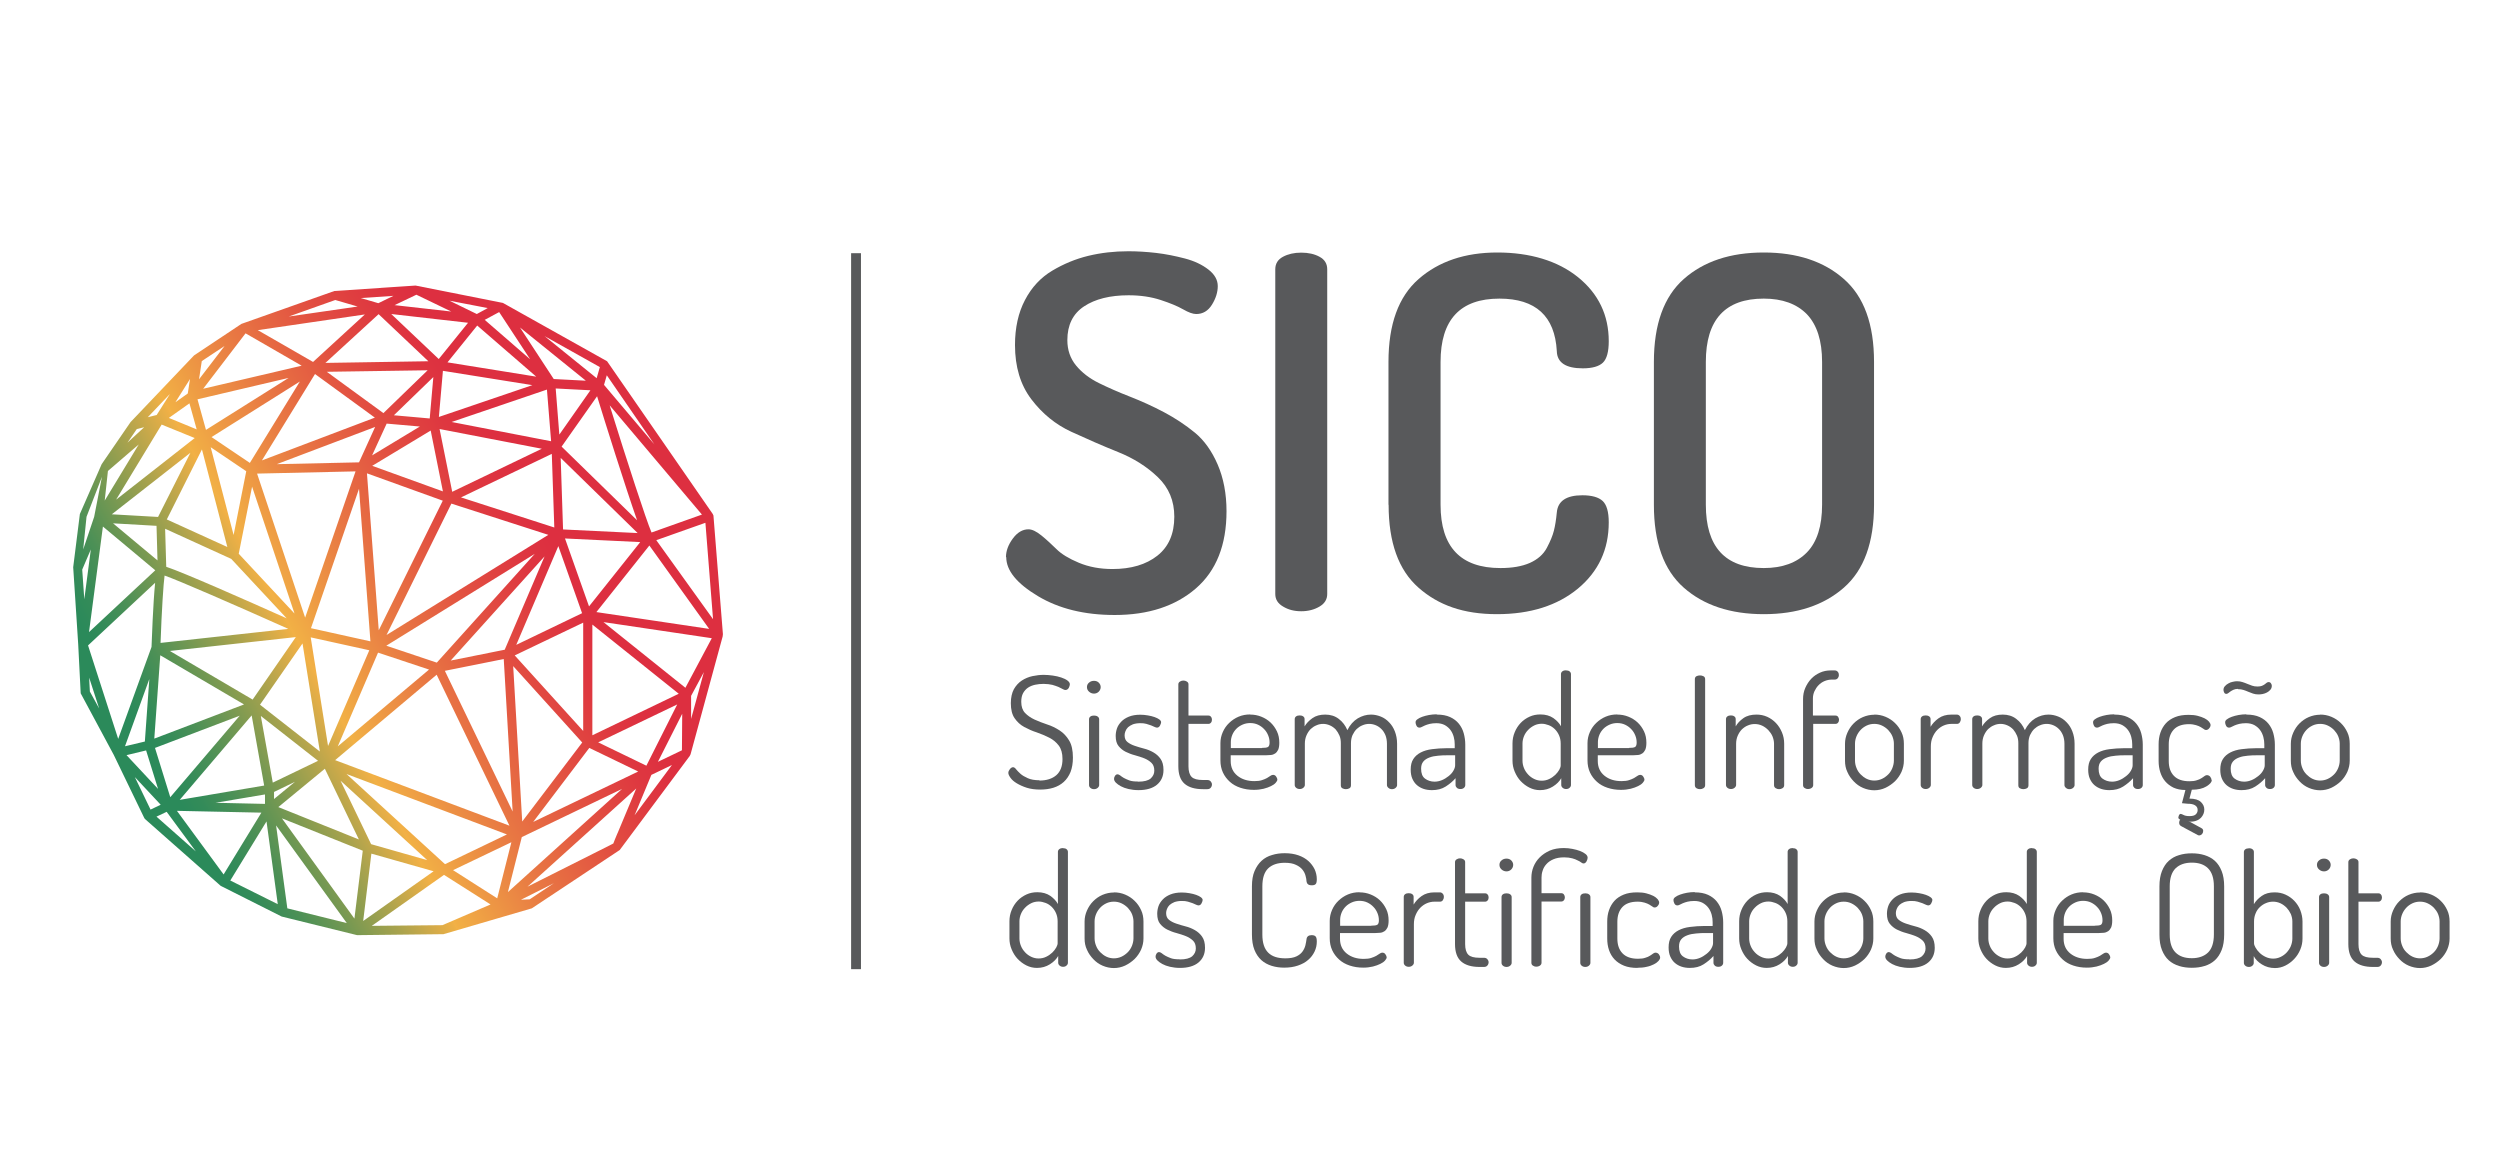 <?xml version="1.0" encoding="UTF-8"?> <svg xmlns="http://www.w3.org/2000/svg" xmlns:xlink="http://www.w3.org/1999/xlink" id="uuid-68552d24-b2b3-4d16-b07a-ee26c2f0f0fc" viewBox="0 0 180 84"><defs><style>.uuid-83b46dd7-ce3d-4f16-8076-8010ba2c556c{fill:url(#uuid-515bc91a-b1c0-46f3-8b5f-7a968606ed4c);}.uuid-d24eaec0-e50c-4bce-a9e1-5d550fa938c4{fill:#58595b;}</style><linearGradient id="uuid-515bc91a-b1c0-46f3-8b5f-7a968606ed4c" x1="39.13" y1="38.1" x2="10.81" y2="53.83" gradientUnits="userSpaceOnUse"><stop offset="0" stop-color="#dd2f40"></stop><stop offset=".08" stop-color="#de3740"></stop><stop offset=".22" stop-color="#e25041"></stop><stop offset=".39" stop-color="#e87743"></stop><stop offset=".59" stop-color="#f1ae45"></stop><stop offset=".6" stop-color="#f2b146"></stop><stop offset=".6" stop-color="#f0b046"></stop><stop offset=".71" stop-color="#aba34d"></stop><stop offset=".81" stop-color="#749852"></stop><stop offset=".89" stop-color="#4c9056"></stop><stop offset=".96" stop-color="#338b59"></stop><stop offset="1" stop-color="#2b8a5a"></stop></linearGradient></defs><rect class="uuid-d24eaec0-e50c-4bce-a9e1-5d550fa938c4" x="61.28" y="18.23" width=".71" height="51.55"></rect><g><path class="uuid-d24eaec0-e50c-4bce-a9e1-5d550fa938c4" d="M74.83,56.2c.52,0,.93-.13,1.23-.39,.29-.26,.44-.64,.44-1.16,0-.41-.09-.73-.27-.97-.18-.24-.41-.43-.69-.57s-.58-.27-.9-.38c-.32-.1-.62-.24-.9-.39s-.51-.37-.69-.63-.27-.62-.27-1.08c0-.41,.08-.75,.22-1.01,.15-.26,.34-.47,.57-.62,.23-.15,.49-.26,.77-.32,.28-.06,.55-.09,.81-.09,.21,0,.43,.02,.65,.05,.22,.03,.43,.08,.61,.14,.18,.06,.33,.13,.45,.22,.12,.09,.17,.18,.17,.27,0,.07-.03,.16-.08,.26-.06,.1-.14,.15-.24,.15-.05,0-.12-.02-.2-.07-.08-.04-.18-.09-.3-.15-.12-.05-.27-.1-.44-.15-.18-.04-.39-.07-.63-.07-.21,0-.41,.02-.6,.06-.19,.04-.37,.11-.52,.21-.15,.1-.27,.24-.36,.4-.09,.17-.13,.38-.13,.62,0,.34,.09,.61,.27,.8s.41,.35,.69,.48,.58,.24,.9,.35c.32,.1,.62,.25,.9,.43,.28,.18,.51,.43,.69,.73,.18,.3,.27,.71,.27,1.23,0,.4-.06,.74-.17,1.03-.12,.29-.28,.53-.49,.72s-.46,.33-.75,.42c-.29,.09-.61,.13-.95,.13s-.68-.04-.96-.13c-.28-.09-.52-.2-.72-.32-.2-.12-.35-.25-.45-.39s-.16-.26-.16-.36c0-.09,.04-.18,.11-.27,.07-.09,.15-.14,.23-.14,.07,0,.15,.05,.22,.15,.08,.1,.18,.2,.31,.32,.13,.12,.31,.22,.53,.32,.22,.1,.5,.15,.85,.15Z"></path><path class="uuid-d24eaec0-e50c-4bce-a9e1-5d550fa938c4" d="M78.77,49.02c.13,0,.25,.04,.34,.13,.09,.09,.14,.2,.14,.32s-.05,.24-.14,.33c-.09,.09-.21,.14-.34,.14-.14,0-.26-.05-.36-.14-.1-.09-.15-.2-.15-.33s.05-.24,.15-.32c.1-.09,.22-.13,.36-.13Zm0,2.5c.1,0,.19,.02,.26,.07,.07,.05,.11,.11,.11,.2v4.74c0,.07-.04,.14-.11,.2-.07,.06-.16,.09-.26,.09s-.19-.03-.26-.09c-.07-.06-.1-.13-.1-.2v-4.74c0-.08,.03-.15,.1-.2,.07-.05,.15-.07,.26-.07Z"></path><path class="uuid-d24eaec0-e50c-4bce-a9e1-5d550fa938c4" d="M81.95,56.28c.43,0,.72-.08,.9-.23,.17-.16,.26-.34,.26-.56,0-.25-.07-.44-.21-.57-.14-.13-.31-.24-.51-.32s-.42-.15-.67-.22c-.24-.06-.46-.15-.67-.25-.2-.1-.37-.24-.51-.41-.14-.17-.21-.41-.21-.73,0-.18,.03-.36,.09-.54s.17-.34,.31-.49c.14-.15,.33-.27,.55-.36,.22-.09,.5-.14,.82-.14,.19,0,.37,.02,.55,.05,.18,.03,.34,.07,.48,.12s.26,.11,.34,.17c.09,.07,.13,.13,.13,.2,0,.06-.03,.14-.08,.24s-.13,.15-.22,.15c-.04,0-.1-.02-.17-.05-.07-.03-.15-.07-.25-.11-.1-.04-.21-.07-.34-.11s-.27-.05-.44-.05c-.21,0-.38,.03-.53,.08-.14,.06-.26,.13-.35,.21-.09,.09-.15,.18-.19,.29-.04,.1-.06,.2-.06,.29,0,.22,.07,.38,.21,.49,.14,.11,.31,.2,.52,.27,.21,.07,.43,.14,.67,.2s.46,.15,.67,.27c.21,.12,.38,.27,.52,.47,.14,.2,.21,.46,.21,.8,0,.45-.16,.8-.47,1.06-.31,.26-.76,.39-1.33,.39-.26,0-.5-.03-.72-.08s-.4-.12-.55-.2c-.15-.08-.27-.17-.36-.26s-.13-.19-.13-.27c0-.07,.02-.15,.07-.22s.11-.11,.18-.11c.06,0,.12,.03,.19,.08,.07,.06,.16,.12,.26,.18,.11,.06,.24,.12,.4,.18,.16,.06,.37,.08,.62,.08Z"></path><path class="uuid-d24eaec0-e50c-4bce-a9e1-5d550fa938c4" d="M85.57,55.17c0,.37,.08,.62,.23,.77,.15,.15,.42,.22,.81,.22h.31c.1,0,.19,.03,.25,.1,.06,.07,.09,.14,.09,.22,0,.09-.03,.17-.09,.24-.06,.07-.14,.1-.25,.1h-.31c-.58,0-1.02-.13-1.32-.39-.3-.26-.45-.68-.45-1.26v-5.9c0-.08,.04-.15,.12-.2s.16-.07,.24-.07c.09,0,.17,.02,.25,.07,.08,.05,.12,.11,.12,.2v2.25h1.44c.07,0,.14,.03,.18,.09,.05,.06,.07,.13,.07,.21s-.02,.15-.07,.21c-.05,.06-.11,.09-.18,.09h-1.44v3.05Z"></path><path class="uuid-d24eaec0-e50c-4bce-a9e1-5d550fa938c4" d="M90.02,51.45c.28,0,.54,.05,.79,.15s.48,.24,.67,.42,.34,.39,.46,.64c.12,.25,.17,.52,.17,.82,0,.22-.03,.38-.08,.5-.06,.12-.13,.21-.22,.27s-.19,.1-.31,.11-.24,.02-.36,.02h-2.53v.41c0,.45,.16,.8,.48,1.06,.32,.26,.73,.39,1.22,.39,.22,0,.41-.02,.55-.07,.14-.04,.26-.1,.36-.15,.1-.06,.18-.11,.25-.16,.07-.05,.13-.07,.19-.07,.09,0,.17,.04,.22,.12,.06,.08,.09,.16,.09,.22s-.04,.14-.12,.23-.19,.17-.34,.24-.32,.14-.53,.19-.44,.08-.7,.08c-.35,0-.67-.05-.97-.15-.3-.1-.55-.24-.76-.43s-.38-.41-.5-.67c-.12-.26-.18-.55-.18-.87v-1.25c0-.28,.06-.54,.17-.79,.11-.25,.26-.47,.46-.66s.42-.34,.68-.45c.26-.11,.54-.16,.83-.16Zm.83,2.4c.22,0,.37-.02,.45-.07,.07-.05,.11-.15,.11-.31,0-.18-.03-.35-.1-.52s-.16-.32-.29-.45c-.12-.13-.27-.24-.44-.32-.17-.08-.36-.12-.57-.12-.19,0-.38,.04-.54,.11s-.32,.17-.44,.29-.23,.27-.3,.44-.11,.35-.11,.53v.43h2.24Z"></path><path class="uuid-d24eaec0-e50c-4bce-a9e1-5d550fa938c4" d="M96.54,53.51c0-.2-.03-.39-.1-.55s-.16-.31-.27-.44c-.12-.12-.25-.22-.41-.29-.16-.07-.32-.11-.49-.11s-.33,.03-.48,.1c-.16,.06-.3,.16-.42,.27-.12,.12-.22,.27-.3,.45s-.12,.38-.12,.6v2.98c0,.07-.04,.14-.11,.2-.07,.06-.16,.09-.26,.09s-.19-.03-.26-.09c-.07-.06-.1-.13-.1-.2v-4.74c0-.08,.03-.15,.1-.2,.07-.05,.15-.07,.26-.07,.1,0,.18,.02,.25,.07,.07,.05,.1,.11,.1,.2v.52c.13-.22,.31-.41,.56-.59,.25-.18,.56-.26,.93-.26s.7,.1,.97,.31c.28,.21,.48,.48,.62,.81,.19-.38,.44-.66,.75-.85,.31-.18,.62-.27,.95-.27,.24,0,.47,.05,.7,.14s.43,.23,.6,.41c.18,.18,.32,.4,.42,.66,.1,.26,.16,.55,.16,.89v2.98c0,.07-.04,.14-.11,.2-.07,.06-.16,.09-.26,.09-.1,0-.18-.03-.25-.09-.07-.06-.11-.13-.11-.2v-2.98c0-.23-.04-.44-.11-.62-.08-.18-.17-.33-.3-.45-.12-.12-.26-.21-.41-.27s-.3-.09-.46-.09-.32,.03-.48,.1c-.16,.06-.3,.16-.42,.27-.12,.12-.22,.27-.3,.44-.07,.17-.11,.36-.11,.57v3.04c0,.1-.04,.18-.12,.22s-.16,.06-.25,.06c-.08,0-.16-.02-.24-.06-.08-.04-.12-.11-.12-.22v-3.02Z"></path><path class="uuid-d24eaec0-e50c-4bce-a9e1-5d550fa938c4" d="M103.46,51.45c.37,0,.69,.06,.95,.18,.26,.12,.47,.28,.63,.48,.16,.2,.28,.43,.35,.69,.07,.26,.11,.53,.11,.81v2.91c0,.08-.03,.15-.1,.21s-.15,.08-.26,.08c-.1,0-.18-.03-.24-.08-.06-.06-.1-.12-.1-.21v-.49c-.19,.22-.43,.42-.71,.6-.28,.18-.61,.26-.99,.26-.22,0-.42-.03-.6-.09s-.34-.15-.48-.27c-.14-.12-.25-.28-.33-.46-.08-.18-.12-.4-.12-.66,0-.31,.06-.56,.19-.76s.3-.35,.53-.47c.23-.12,.5-.2,.82-.24,.32-.04,.68-.07,1.06-.07h.57v-.27c0-.18-.02-.36-.07-.54s-.12-.34-.23-.49-.24-.26-.41-.36c-.17-.09-.37-.14-.61-.14-.19,0-.35,.02-.48,.05s-.24,.07-.34,.11c-.09,.04-.17,.08-.23,.11-.06,.03-.11,.05-.16,.05-.1,0-.17-.04-.22-.13-.05-.09-.07-.18-.07-.26,0-.07,.04-.15,.13-.21,.09-.07,.21-.13,.35-.18,.15-.05,.31-.1,.49-.13,.18-.03,.36-.05,.54-.05Zm1.3,2.93h-.47c-.26,0-.51,0-.74,.03-.24,.02-.45,.06-.63,.13-.19,.07-.33,.16-.44,.29-.11,.13-.16,.3-.16,.52,0,.33,.09,.57,.28,.71s.42,.22,.69,.22c.18,0,.36-.04,.53-.11,.17-.07,.33-.17,.48-.29s.26-.24,.34-.38,.13-.27,.13-.4v-.72Z"></path><path class="uuid-d24eaec0-e50c-4bce-a9e1-5d550fa938c4" d="M112.76,48.27c.1,0,.19,.02,.25,.07,.06,.05,.1,.11,.1,.2v7.98c0,.07-.03,.14-.1,.2-.06,.06-.15,.09-.25,.09-.1,0-.18-.03-.25-.09-.07-.06-.1-.13-.1-.2v-.49c-.13,.23-.33,.43-.6,.6-.27,.17-.58,.26-.93,.26-.27,0-.52-.06-.76-.18-.24-.12-.45-.28-.63-.47-.18-.19-.32-.42-.43-.68-.11-.26-.16-.52-.16-.8v-1.22c0-.29,.05-.56,.16-.82,.1-.25,.25-.48,.43-.67s.4-.34,.64-.45c.24-.11,.5-.16,.78-.16,.37,0,.68,.09,.93,.26,.25,.18,.43,.37,.55,.59v-3.76c0-.08,.04-.15,.11-.2,.07-.05,.16-.07,.27-.07Zm-3.14,6.5c0,.19,.04,.37,.11,.54,.07,.18,.18,.33,.3,.46s.27,.24,.44,.32c.17,.08,.34,.12,.53,.12s.38-.04,.54-.12c.17-.08,.31-.18,.44-.3,.12-.12,.22-.24,.29-.37s.1-.23,.1-.31v-1.57c0-.22-.04-.42-.12-.6-.08-.18-.18-.32-.31-.45-.13-.12-.27-.22-.44-.28-.16-.06-.33-.1-.49-.1-.19,0-.38,.04-.54,.12s-.32,.19-.44,.32c-.13,.13-.23,.28-.3,.45-.07,.17-.11,.35-.11,.53v1.22Z"></path><path class="uuid-d24eaec0-e50c-4bce-a9e1-5d550fa938c4" d="M116.45,51.45c.28,0,.54,.05,.79,.15s.48,.24,.67,.42,.34,.39,.46,.64c.12,.25,.17,.52,.17,.82,0,.22-.03,.38-.08,.5-.06,.12-.13,.21-.22,.27s-.19,.1-.31,.11-.24,.02-.36,.02h-2.53v.41c0,.45,.16,.8,.48,1.06,.32,.26,.73,.39,1.22,.39,.22,0,.41-.02,.55-.07,.14-.04,.26-.1,.36-.15,.1-.06,.18-.11,.25-.16,.07-.05,.13-.07,.19-.07,.09,0,.17,.04,.22,.12,.06,.08,.09,.16,.09,.22s-.04,.14-.12,.23-.19,.17-.34,.24-.32,.14-.53,.19-.44,.08-.7,.08c-.35,0-.67-.05-.97-.15-.3-.1-.55-.24-.76-.43s-.38-.41-.5-.67c-.12-.26-.18-.55-.18-.87v-1.25c0-.28,.06-.54,.17-.79,.11-.25,.26-.47,.46-.66s.42-.34,.68-.45c.26-.11,.54-.16,.83-.16Zm.83,2.4c.22,0,.37-.02,.45-.07,.07-.05,.11-.15,.11-.31,0-.18-.03-.35-.1-.52s-.16-.32-.29-.45c-.12-.13-.27-.24-.44-.32-.17-.08-.36-.12-.57-.12-.19,0-.38,.04-.54,.11s-.32,.17-.44,.29-.23,.27-.3,.44-.11,.35-.11,.53v.43h2.24Z"></path><path class="uuid-d24eaec0-e50c-4bce-a9e1-5d550fa938c4" d="M122.03,48.9c0-.1,.04-.17,.11-.21,.08-.04,.16-.06,.26-.06,.09,0,.17,.02,.25,.06s.12,.11,.12,.21v7.63c0,.1-.04,.17-.12,.22-.08,.05-.16,.07-.25,.07-.1,0-.18-.02-.26-.07-.07-.05-.11-.12-.11-.22v-7.63Z"></path><path class="uuid-d24eaec0-e50c-4bce-a9e1-5d550fa938c4" d="M125,56.52c0,.07-.04,.14-.11,.2-.07,.06-.16,.09-.26,.09s-.19-.03-.26-.09c-.07-.06-.1-.13-.1-.2v-4.74c0-.08,.03-.15,.1-.2,.07-.05,.15-.07,.26-.07,.09,0,.17,.02,.24,.07,.07,.05,.1,.11,.1,.2v.52c.12-.22,.3-.41,.55-.59,.25-.18,.57-.26,.95-.26,.27,0,.52,.05,.77,.16,.24,.11,.45,.26,.63,.45,.18,.19,.32,.41,.43,.67s.16,.53,.16,.82v2.98c0,.1-.04,.17-.12,.22-.08,.05-.16,.07-.25,.07-.08,0-.16-.02-.24-.07-.08-.05-.12-.12-.12-.22v-2.98c0-.18-.04-.35-.11-.53-.07-.17-.18-.32-.3-.45-.13-.13-.27-.24-.44-.32s-.35-.12-.54-.12c-.16,0-.33,.03-.49,.1-.16,.06-.3,.16-.43,.28-.12,.12-.22,.27-.3,.45-.08,.18-.12,.38-.12,.6v2.98Z"></path><path class="uuid-d24eaec0-e50c-4bce-a9e1-5d550fa938c4" d="M130.55,51.52h1.6c.08,0,.15,.03,.19,.09,.04,.06,.07,.13,.07,.2,0,.08-.02,.16-.07,.22-.04,.06-.11,.09-.19,.09h-1.6v4.41c0,.08-.04,.15-.11,.2-.07,.05-.16,.08-.27,.08-.1,0-.18-.03-.25-.08-.07-.05-.1-.12-.1-.2v-6.2c0-.28,.05-.55,.16-.8,.11-.25,.25-.47,.43-.66,.18-.19,.39-.33,.63-.44,.24-.11,.5-.16,.77-.16h.28c.1,0,.17,.03,.23,.1,.06,.07,.08,.15,.08,.24,0,.08-.03,.16-.08,.22-.06,.07-.13,.1-.23,.1h-.19c-.19,0-.37,.04-.54,.11-.16,.07-.31,.17-.43,.3-.12,.12-.21,.27-.29,.43-.07,.16-.11,.33-.11,.51v1.24Z"></path><path class="uuid-d24eaec0-e50c-4bce-a9e1-5d550fa938c4" d="M134.95,51.45c.28,0,.55,.05,.81,.16s.49,.26,.68,.45c.2,.19,.35,.41,.47,.67,.12,.25,.17,.53,.17,.82v1.22c0,.28-.06,.54-.17,.8-.12,.26-.27,.48-.47,.68-.2,.19-.43,.35-.68,.47-.26,.12-.53,.18-.81,.18s-.55-.06-.81-.17-.48-.27-.67-.47-.35-.42-.46-.68c-.12-.25-.17-.52-.17-.81v-1.22c0-.28,.06-.54,.17-.79,.11-.25,.26-.48,.45-.67,.19-.19,.41-.35,.67-.46,.26-.11,.53-.17,.82-.17Zm1.41,2.09c0-.18-.04-.35-.11-.53-.07-.17-.18-.32-.3-.45-.13-.13-.28-.24-.45-.32s-.35-.12-.55-.12-.38,.04-.55,.12-.32,.19-.44,.32c-.12,.13-.22,.28-.29,.45-.07,.17-.11,.35-.11,.53v1.22c0,.19,.04,.37,.11,.54,.07,.18,.17,.33,.3,.46s.27,.24,.44,.32c.17,.08,.35,.12,.54,.12s.38-.04,.55-.12c.17-.08,.32-.19,.45-.32s.23-.29,.3-.46c.07-.18,.11-.36,.11-.54v-1.22Z"></path><path class="uuid-d24eaec0-e50c-4bce-a9e1-5d550fa938c4" d="M140.5,52.12c-.19,0-.37,.04-.54,.11-.17,.07-.33,.18-.47,.32-.14,.14-.25,.31-.34,.52-.09,.2-.13,.43-.13,.68v2.77c0,.07-.04,.14-.11,.2-.07,.06-.16,.09-.26,.09s-.19-.03-.26-.09c-.07-.06-.1-.13-.1-.2v-4.74c0-.08,.03-.15,.1-.2,.07-.05,.15-.07,.26-.07,.1,0,.18,.02,.25,.07,.07,.05,.1,.11,.1,.2v.55c.13-.22,.32-.43,.57-.61,.25-.18,.56-.27,.93-.27h.39c.08,0,.15,.03,.21,.1,.06,.07,.08,.15,.08,.23s-.03,.17-.08,.24-.12,.1-.21,.1h-.39Z"></path><path class="uuid-d24eaec0-e50c-4bce-a9e1-5d550fa938c4" d="M145.32,53.51c0-.2-.03-.39-.1-.55s-.16-.31-.27-.44c-.12-.12-.25-.22-.41-.29-.16-.07-.32-.11-.49-.11s-.33,.03-.48,.1c-.16,.06-.3,.16-.42,.27-.12,.12-.22,.27-.3,.45s-.12,.38-.12,.6v2.98c0,.07-.04,.14-.11,.2-.07,.06-.16,.09-.26,.09s-.19-.03-.26-.09c-.07-.06-.1-.13-.1-.2v-4.74c0-.08,.03-.15,.1-.2,.07-.05,.15-.07,.26-.07,.1,0,.18,.02,.25,.07,.07,.05,.1,.11,.1,.2v.52c.13-.22,.31-.41,.56-.59,.25-.18,.56-.26,.93-.26s.7,.1,.97,.31c.28,.21,.48,.48,.62,.81,.19-.38,.44-.66,.75-.85,.31-.18,.62-.27,.95-.27,.24,0,.47,.05,.7,.14s.43,.23,.6,.41c.18,.18,.32,.4,.42,.66,.1,.26,.16,.55,.16,.89v2.98c0,.07-.04,.14-.11,.2-.07,.06-.16,.09-.26,.09-.1,0-.18-.03-.25-.09-.07-.06-.11-.13-.11-.2v-2.98c0-.23-.04-.44-.11-.62-.08-.18-.17-.33-.3-.45-.12-.12-.26-.21-.41-.27s-.3-.09-.46-.09-.32,.03-.48,.1c-.16,.06-.3,.16-.42,.27-.12,.12-.22,.27-.3,.44-.07,.17-.11,.36-.11,.57v3.04c0,.1-.04,.18-.12,.22s-.16,.06-.25,.06c-.08,0-.16-.02-.24-.06-.08-.04-.12-.11-.12-.22v-3.02Z"></path><path class="uuid-d24eaec0-e50c-4bce-a9e1-5d550fa938c4" d="M152.24,51.45c.37,0,.69,.06,.95,.18,.26,.12,.47,.28,.63,.48,.16,.2,.28,.43,.35,.69,.07,.26,.11,.53,.11,.81v2.91c0,.08-.03,.15-.1,.21s-.15,.08-.26,.08c-.1,0-.18-.03-.24-.08-.06-.06-.1-.12-.1-.21v-.49c-.19,.22-.43,.42-.71,.6-.28,.18-.61,.26-.99,.26-.22,0-.42-.03-.6-.09s-.34-.15-.48-.27c-.14-.12-.25-.28-.33-.46-.08-.18-.12-.4-.12-.66,0-.31,.06-.56,.19-.76s.3-.35,.53-.47c.23-.12,.5-.2,.82-.24,.32-.04,.68-.07,1.06-.07h.57v-.27c0-.18-.02-.36-.07-.54s-.12-.34-.23-.49-.24-.26-.41-.36c-.17-.09-.37-.14-.61-.14-.19,0-.35,.02-.48,.05s-.24,.07-.34,.11c-.09,.04-.17,.08-.23,.11-.06,.03-.11,.05-.16,.05-.1,0-.17-.04-.22-.13-.05-.09-.07-.18-.07-.26,0-.07,.04-.15,.13-.21,.09-.07,.21-.13,.35-.18,.15-.05,.31-.1,.49-.13,.18-.03,.36-.05,.54-.05Zm1.3,2.93h-.47c-.26,0-.51,0-.74,.03-.24,.02-.45,.06-.63,.13-.19,.07-.33,.16-.44,.29-.11,.13-.16,.3-.16,.52,0,.33,.09,.57,.28,.71s.42,.22,.69,.22c.18,0,.36-.04,.53-.11,.17-.07,.33-.17,.48-.29s.26-.24,.34-.38,.13-.27,.13-.4v-.72Z"></path><path class="uuid-d24eaec0-e50c-4bce-a9e1-5d550fa938c4" d="M159.25,56.16c0,.15-.13,.3-.39,.46-.26,.16-.61,.24-1.05,.24l-.17,.64c.38,0,.65,.08,.82,.24,.17,.16,.25,.34,.25,.55,0,.11-.02,.21-.06,.31s-.1,.19-.18,.28c-.08,.08-.18,.15-.31,.2-.12,.05-.27,.08-.44,.08-.08,0-.16,0-.26-.02-.1-.01-.2-.03-.29-.05s-.17-.05-.23-.09c-.06-.04-.1-.08-.1-.13,0-.04,.02-.09,.04-.16,.03-.07,.08-.11,.13-.11,.04,0,.11,.03,.21,.08,.09,.05,.23,.08,.42,.08,.22,0,.37-.04,.46-.13,.09-.09,.13-.19,.13-.31,0-.15-.06-.26-.19-.34s-.3-.11-.52-.11l-.42-.04,.25-.95c-.33,0-.61-.06-.86-.17-.24-.12-.44-.27-.6-.46-.16-.19-.27-.4-.35-.65-.08-.25-.12-.52-.12-.81v-1.2c0-.3,.04-.58,.13-.84,.09-.26,.22-.48,.39-.67,.17-.19,.4-.34,.67-.45,.27-.11,.59-.16,.97-.16,.24,0,.46,.02,.65,.07,.19,.05,.36,.11,.5,.18,.14,.07,.24,.15,.32,.24,.07,.09,.11,.17,.11,.24,0,.08-.03,.16-.1,.24-.06,.08-.14,.12-.23,.12-.05,0-.11-.02-.16-.07-.06-.04-.13-.09-.22-.14-.09-.05-.2-.1-.34-.14s-.3-.07-.5-.07c-.49,0-.86,.13-1.1,.39-.24,.26-.36,.61-.36,1.06v1.2c0,.46,.12,.81,.37,1.07,.25,.26,.62,.39,1.11,.39,.22,0,.39-.02,.53-.07,.14-.04,.25-.09,.34-.15s.16-.1,.22-.15c.06-.04,.11-.07,.17-.07,.1,0,.19,.04,.25,.12,.06,.08,.09,.16,.09,.25Z"></path><path class="uuid-d24eaec0-e50c-4bce-a9e1-5d550fa938c4" d="M161.75,51.45c.37,0,.69,.06,.95,.18,.26,.12,.47,.28,.63,.48,.16,.2,.28,.43,.35,.69,.07,.26,.11,.53,.11,.81v2.91c0,.08-.03,.15-.1,.21s-.15,.08-.26,.08c-.1,0-.18-.03-.24-.08-.06-.06-.1-.12-.1-.21v-.49c-.19,.22-.43,.42-.71,.6-.28,.18-.61,.26-.99,.26-.22,0-.42-.03-.6-.09s-.34-.15-.48-.27c-.14-.12-.25-.28-.33-.46-.08-.18-.12-.4-.12-.66,0-.31,.06-.56,.19-.76s.3-.35,.53-.47c.23-.12,.5-.2,.82-.24,.32-.04,.68-.07,1.06-.07h.57v-.27c0-.18-.02-.36-.07-.54s-.12-.34-.23-.49-.24-.26-.41-.36c-.17-.09-.37-.14-.61-.14-.19,0-.35,.02-.48,.05s-.24,.07-.34,.11c-.09,.04-.17,.08-.23,.11-.06,.03-.11,.05-.16,.05-.1,0-.17-.04-.22-.13-.05-.09-.07-.18-.07-.26,0-.07,.04-.15,.13-.21,.09-.07,.21-.13,.35-.18,.15-.05,.31-.1,.49-.13,.18-.03,.36-.05,.54-.05Zm-.62-1.85c-.12,0-.22,.02-.31,.06-.09,.04-.16,.08-.22,.12s-.11,.09-.16,.12c-.05,.04-.1,.06-.14,.06-.07,0-.13-.03-.16-.1s-.05-.12-.05-.18c0-.1,.03-.2,.1-.27,.07-.08,.15-.15,.25-.2,.1-.06,.21-.1,.32-.12,.12-.03,.22-.04,.31-.04,.14,0,.27,.02,.39,.06,.12,.04,.24,.08,.35,.13,.11,.04,.23,.09,.34,.13s.25,.06,.4,.06c.13,0,.23-.02,.31-.05,.08-.03,.14-.07,.2-.11,.05-.04,.1-.08,.14-.11,.04-.03,.09-.05,.14-.05,.07,0,.13,.03,.17,.09,.04,.06,.06,.12,.06,.17,0,.11-.03,.21-.1,.29s-.15,.15-.25,.2c-.1,.05-.2,.09-.31,.11s-.2,.03-.29,.03c-.15,0-.28-.02-.4-.06s-.23-.09-.34-.13c-.11-.05-.22-.09-.34-.13-.12-.04-.25-.06-.4-.06Zm1.92,4.78h-.47c-.26,0-.51,0-.74,.03-.24,.02-.45,.06-.63,.13-.19,.07-.33,.16-.44,.29-.11,.13-.16,.3-.16,.52,0,.33,.09,.57,.28,.71s.42,.22,.69,.22c.18,0,.36-.04,.53-.11,.17-.07,.33-.17,.48-.29s.26-.24,.34-.38,.13-.27,.13-.4v-.72Z"></path><path class="uuid-d24eaec0-e50c-4bce-a9e1-5d550fa938c4" d="M167.05,51.45c.28,0,.55,.05,.81,.16s.49,.26,.68,.45c.2,.19,.35,.41,.47,.67,.12,.25,.17,.53,.17,.82v1.22c0,.28-.06,.54-.17,.8-.12,.26-.27,.48-.47,.68-.2,.19-.43,.35-.68,.47-.26,.12-.53,.18-.81,.18s-.55-.06-.81-.17-.48-.27-.67-.47-.35-.42-.46-.68c-.12-.25-.17-.52-.17-.81v-1.22c0-.28,.06-.54,.17-.79,.11-.25,.26-.48,.45-.67,.19-.19,.41-.35,.67-.46,.26-.11,.53-.17,.82-.17Zm1.41,2.09c0-.18-.04-.35-.11-.53-.07-.17-.18-.32-.3-.45-.13-.13-.28-.24-.45-.32s-.35-.12-.55-.12-.38,.04-.55,.12-.32,.19-.44,.32c-.12,.13-.22,.28-.29,.45-.07,.17-.11,.35-.11,.53v1.22c0,.19,.04,.37,.11,.54,.07,.18,.17,.33,.3,.46s.27,.24,.44,.32c.17,.08,.35,.12,.54,.12s.38-.04,.55-.12c.17-.08,.32-.19,.45-.32s.23-.29,.3-.46c.07-.18,.11-.36,.11-.54v-1.22Z"></path><path class="uuid-d24eaec0-e50c-4bce-a9e1-5d550fa938c4" d="M76.54,61.07c.1,0,.19,.02,.25,.07,.06,.05,.1,.11,.1,.2v7.98c0,.07-.03,.14-.1,.2-.06,.06-.15,.09-.25,.09-.1,0-.18-.03-.25-.09-.07-.06-.1-.13-.1-.2v-.49c-.13,.23-.33,.43-.6,.6-.27,.17-.58,.26-.93,.26-.27,0-.52-.06-.76-.18-.24-.12-.45-.28-.63-.47-.18-.19-.32-.42-.43-.68-.11-.26-.16-.52-.16-.8v-1.22c0-.29,.05-.56,.16-.82,.1-.25,.25-.48,.43-.67s.4-.34,.64-.45c.24-.11,.5-.16,.78-.16,.37,0,.68,.09,.93,.26,.25,.18,.43,.37,.55,.59v-3.76c0-.08,.04-.15,.11-.2,.07-.05,.16-.07,.27-.07Zm-3.14,6.5c0,.19,.04,.37,.11,.54,.07,.18,.18,.33,.3,.46s.27,.24,.44,.32c.17,.08,.34,.12,.53,.12s.38-.04,.54-.12c.17-.08,.31-.18,.44-.3,.12-.12,.22-.24,.29-.37s.1-.23,.1-.31v-1.57c0-.22-.04-.42-.12-.6-.08-.18-.18-.32-.31-.45-.13-.12-.27-.22-.44-.28-.16-.06-.33-.1-.49-.1-.19,0-.38,.04-.54,.12s-.32,.19-.44,.32c-.13,.13-.23,.28-.3,.45-.07,.17-.11,.35-.11,.53v1.22Z"></path><path class="uuid-d24eaec0-e50c-4bce-a9e1-5d550fa938c4" d="M80.2,64.25c.28,0,.55,.05,.81,.16s.49,.26,.68,.45c.2,.19,.35,.41,.47,.67,.12,.25,.17,.53,.17,.82v1.22c0,.28-.06,.54-.17,.8-.12,.26-.27,.48-.47,.68-.2,.19-.43,.35-.68,.47-.26,.12-.53,.18-.81,.18s-.55-.06-.81-.17-.48-.27-.67-.47-.35-.42-.46-.68c-.12-.25-.17-.52-.17-.81v-1.22c0-.28,.06-.54,.17-.79,.11-.25,.26-.48,.45-.67,.19-.19,.41-.35,.67-.46,.26-.11,.53-.17,.82-.17Zm1.41,2.09c0-.18-.04-.35-.11-.53-.07-.17-.18-.32-.3-.45-.13-.13-.28-.24-.45-.32s-.35-.12-.55-.12-.38,.04-.55,.12-.32,.19-.44,.32c-.12,.13-.22,.28-.29,.45-.07,.17-.11,.35-.11,.53v1.22c0,.19,.04,.37,.11,.54,.07,.18,.17,.33,.3,.46s.27,.24,.44,.32c.17,.08,.35,.12,.54,.12s.38-.04,.55-.12c.17-.08,.32-.19,.45-.32s.23-.29,.3-.46c.07-.18,.11-.36,.11-.54v-1.22Z"></path><path class="uuid-d24eaec0-e50c-4bce-a9e1-5d550fa938c4" d="M84.94,69.08c.43,0,.72-.08,.9-.23,.17-.16,.26-.34,.26-.56,0-.25-.07-.44-.21-.57-.14-.13-.31-.24-.51-.32s-.42-.15-.67-.22c-.24-.06-.46-.15-.67-.25-.2-.1-.37-.24-.51-.41-.14-.17-.21-.41-.21-.73,0-.18,.03-.36,.09-.54s.17-.34,.31-.49c.14-.15,.33-.27,.55-.36,.22-.09,.5-.14,.82-.14,.19,0,.37,.02,.55,.05,.18,.03,.34,.07,.48,.12s.26,.11,.34,.17c.09,.07,.13,.13,.13,.2,0,.06-.03,.14-.08,.24s-.13,.15-.22,.15c-.04,0-.1-.02-.17-.05-.07-.03-.15-.07-.25-.11-.1-.04-.21-.07-.34-.11s-.27-.05-.44-.05c-.21,0-.38,.03-.53,.08-.14,.06-.26,.13-.35,.21-.09,.09-.15,.18-.19,.29-.04,.1-.06,.2-.06,.29,0,.22,.07,.38,.21,.49,.14,.11,.31,.2,.52,.27,.21,.07,.43,.14,.67,.2s.46,.15,.67,.27c.21,.12,.38,.27,.52,.47,.14,.2,.21,.46,.21,.8,0,.45-.16,.8-.47,1.06-.31,.26-.76,.39-1.33,.39-.26,0-.5-.03-.72-.08s-.4-.12-.55-.2c-.15-.08-.27-.17-.36-.26s-.13-.19-.13-.27c0-.07,.02-.15,.07-.22s.11-.11,.18-.11c.06,0,.12,.03,.19,.08,.07,.06,.16,.12,.26,.18,.11,.06,.24,.12,.4,.18,.16,.06,.37,.08,.62,.08Z"></path><path class="uuid-d24eaec0-e50c-4bce-a9e1-5d550fa938c4" d="M94.07,63.47c0-.12-.03-.26-.07-.41-.04-.16-.11-.3-.22-.44-.11-.14-.27-.26-.47-.35-.2-.1-.47-.15-.81-.15-.52,0-.92,.14-1.2,.41-.28,.28-.41,.71-.41,1.29v3.47c0,.59,.14,1.02,.42,1.3,.28,.28,.69,.41,1.24,.41,.34,0,.6-.05,.79-.14s.34-.21,.44-.35,.17-.29,.21-.45,.06-.31,.08-.44c.02-.19,.15-.29,.37-.29,.13,0,.22,.03,.28,.09,.06,.06,.09,.18,.09,.37,0,.25-.05,.49-.16,.72-.11,.23-.26,.43-.46,.6-.2,.18-.45,.31-.74,.41-.29,.1-.62,.15-.99,.15-.31,0-.61-.04-.9-.13-.28-.09-.53-.22-.74-.41s-.38-.44-.5-.74c-.12-.3-.18-.67-.18-1.11v-3.47c0-.43,.06-.8,.19-1.1s.3-.55,.51-.74c.21-.19,.46-.33,.75-.41,.28-.09,.59-.13,.91-.13,.37,0,.69,.05,.98,.15,.29,.1,.53,.24,.72,.41s.34,.37,.45,.59c.1,.22,.16,.46,.16,.72,0,.19-.03,.31-.09,.36-.06,.06-.15,.08-.28,.08s-.22-.03-.27-.08c-.06-.05-.09-.12-.1-.2Z"></path><path class="uuid-d24eaec0-e50c-4bce-a9e1-5d550fa938c4" d="M97.89,64.25c.28,0,.54,.05,.79,.15s.48,.24,.67,.42,.34,.39,.46,.64c.12,.25,.17,.52,.17,.82,0,.22-.03,.38-.08,.5-.06,.12-.13,.21-.22,.27s-.19,.1-.31,.11-.24,.02-.36,.02h-2.53v.41c0,.45,.16,.8,.48,1.06,.32,.26,.73,.39,1.22,.39,.22,0,.41-.02,.55-.07,.14-.04,.26-.1,.36-.15,.1-.06,.18-.11,.25-.16,.07-.05,.13-.07,.19-.07,.09,0,.17,.04,.22,.12,.06,.08,.09,.16,.09,.22s-.04,.14-.12,.23-.19,.17-.34,.24-.32,.14-.53,.19-.44,.08-.7,.08c-.35,0-.67-.05-.97-.15-.3-.1-.55-.24-.76-.43s-.38-.41-.5-.67c-.12-.26-.18-.55-.18-.87v-1.25c0-.28,.06-.54,.17-.79,.11-.25,.26-.47,.46-.66s.42-.34,.68-.45c.26-.11,.54-.16,.83-.16Zm.83,2.4c.22,0,.37-.02,.45-.07,.07-.05,.11-.15,.11-.31,0-.18-.03-.35-.1-.52s-.16-.32-.29-.45c-.12-.13-.27-.24-.44-.32-.17-.08-.36-.12-.57-.12-.19,0-.38,.04-.54,.11s-.32,.17-.44,.29-.23,.27-.3,.44-.11,.35-.11,.53v.43h2.24Z"></path><path class="uuid-d24eaec0-e50c-4bce-a9e1-5d550fa938c4" d="M103.28,64.92c-.19,0-.37,.04-.54,.11-.17,.07-.33,.18-.47,.32-.14,.14-.25,.31-.34,.52-.09,.2-.13,.43-.13,.68v2.77c0,.07-.04,.14-.11,.2-.07,.06-.16,.09-.26,.09s-.19-.03-.26-.09c-.07-.06-.1-.13-.1-.2v-4.74c0-.08,.03-.15,.1-.2,.07-.05,.15-.07,.26-.07,.1,0,.18,.02,.25,.07,.07,.05,.1,.11,.1,.2v.55c.13-.22,.32-.43,.57-.61,.25-.18,.56-.27,.93-.27h.39c.08,0,.15,.03,.21,.1,.06,.07,.08,.15,.08,.23s-.03,.17-.08,.24-.12,.1-.21,.1h-.39Z"></path><path class="uuid-d24eaec0-e50c-4bce-a9e1-5d550fa938c4" d="M105.49,67.97c0,.37,.08,.62,.23,.77,.15,.15,.42,.22,.81,.22h.31c.1,0,.19,.03,.25,.1,.06,.07,.09,.14,.09,.22,0,.09-.03,.17-.09,.24-.06,.07-.14,.1-.25,.1h-.31c-.58,0-1.02-.13-1.32-.39-.3-.26-.45-.68-.45-1.26v-5.9c0-.08,.04-.15,.12-.2s.16-.07,.24-.07c.09,0,.17,.02,.25,.07,.08,.05,.12,.11,.12,.2v2.25h1.44c.07,0,.14,.03,.18,.09,.05,.06,.07,.13,.07,.21s-.02,.15-.07,.21c-.05,.06-.11,.09-.18,.09h-1.44v3.05Z"></path><path class="uuid-d24eaec0-e50c-4bce-a9e1-5d550fa938c4" d="M108.47,61.82c.13,0,.25,.04,.34,.13,.09,.09,.14,.2,.14,.32s-.05,.24-.14,.33c-.09,.09-.21,.14-.34,.14-.14,0-.26-.05-.36-.14-.1-.09-.15-.2-.15-.33s.05-.24,.15-.32c.1-.09,.22-.13,.36-.13Zm0,2.5c.1,0,.19,.02,.26,.07,.07,.05,.11,.11,.11,.2v4.74c0,.07-.04,.14-.11,.2-.07,.06-.16,.09-.26,.09s-.19-.03-.26-.09c-.07-.06-.1-.13-.1-.2v-4.74c0-.08,.03-.15,.1-.2,.07-.05,.15-.07,.26-.07Z"></path><path class="uuid-d24eaec0-e50c-4bce-a9e1-5d550fa938c4" d="M112.61,61.73c-.31,0-.56,.05-.77,.14s-.38,.21-.5,.35c-.13,.14-.22,.3-.27,.47-.06,.17-.08,.34-.08,.49v1.13h1.42c.08,0,.15,.03,.19,.09,.04,.06,.07,.13,.07,.2,0,.08-.02,.16-.07,.22s-.11,.09-.19,.09h-1.42v4.41c0,.08-.04,.15-.11,.2-.07,.05-.16,.08-.27,.08-.1,0-.18-.03-.25-.08-.07-.05-.1-.12-.1-.2v-6.13c0-.27,.05-.53,.15-.78s.25-.48,.45-.68c.2-.2,.44-.36,.73-.49,.29-.12,.62-.18,1-.18,.21,0,.42,.02,.62,.06,.21,.04,.39,.09,.55,.15,.16,.06,.3,.14,.4,.22,.1,.08,.15,.17,.15,.27,0,.07-.03,.16-.08,.26-.06,.1-.13,.15-.21,.15-.05,0-.11-.02-.17-.07s-.15-.1-.26-.15c-.11-.06-.24-.11-.39-.15-.15-.04-.35-.07-.58-.07Zm1.53,2.59c.1,0,.19,.02,.26,.07,.07,.05,.11,.11,.11,.2v4.74c0,.07-.04,.14-.11,.2-.07,.06-.16,.09-.26,.09s-.19-.03-.26-.09c-.07-.06-.1-.13-.1-.2v-4.74c0-.08,.03-.15,.1-.2,.07-.05,.15-.07,.26-.07Z"></path><path class="uuid-d24eaec0-e50c-4bce-a9e1-5d550fa938c4" d="M117.9,69.69c-.37,0-.7-.05-.97-.16s-.5-.26-.68-.45c-.18-.19-.31-.41-.4-.67-.09-.26-.13-.54-.13-.85v-1.2c0-.3,.04-.58,.13-.83,.09-.26,.22-.48,.39-.67,.17-.19,.4-.34,.67-.45s.59-.16,.97-.16c.24,0,.46,.02,.65,.07,.19,.05,.36,.11,.5,.18,.14,.07,.24,.15,.32,.24,.07,.09,.11,.17,.11,.24,0,.08-.03,.16-.1,.24-.06,.08-.14,.12-.23,.12-.05,0-.11-.02-.16-.07-.06-.04-.13-.09-.22-.14-.09-.05-.2-.1-.34-.14s-.3-.07-.5-.07c-.49,0-.86,.13-1.1,.39-.24,.26-.36,.61-.36,1.06v1.2c0,.46,.12,.81,.37,1.07,.25,.26,.62,.39,1.11,.39,.22,0,.39-.02,.53-.07,.14-.04,.25-.09,.34-.15s.16-.1,.22-.15c.06-.04,.11-.07,.17-.07,.1,0,.19,.04,.25,.12,.06,.08,.09,.16,.09,.24,0,.07-.04,.15-.12,.24s-.19,.17-.33,.24c-.14,.07-.31,.14-.52,.18-.2,.05-.43,.07-.67,.07Z"></path><path class="uuid-d24eaec0-e50c-4bce-a9e1-5d550fa938c4" d="M122.03,64.25c.37,0,.69,.06,.95,.18,.26,.12,.47,.28,.63,.48,.16,.2,.28,.43,.35,.69,.07,.26,.11,.53,.11,.81v2.91c0,.08-.03,.15-.1,.21s-.15,.08-.26,.08c-.1,0-.18-.03-.24-.08-.06-.06-.1-.12-.1-.21v-.49c-.19,.22-.43,.42-.71,.6-.28,.18-.61,.26-.99,.26-.22,0-.42-.03-.6-.09s-.34-.15-.48-.27c-.14-.12-.25-.28-.33-.46-.08-.18-.12-.4-.12-.66,0-.31,.06-.56,.19-.76s.3-.35,.53-.47c.23-.12,.5-.2,.82-.24,.32-.04,.68-.07,1.06-.07h.57v-.27c0-.18-.02-.36-.07-.54s-.12-.34-.23-.49-.24-.26-.41-.36c-.17-.09-.37-.14-.61-.14-.19,0-.35,.02-.48,.05s-.24,.07-.34,.11c-.09,.04-.17,.08-.23,.11-.06,.03-.11,.05-.16,.05-.1,0-.17-.04-.22-.13-.05-.09-.07-.18-.07-.26,0-.07,.04-.15,.13-.21,.09-.07,.21-.13,.35-.18,.15-.05,.31-.1,.49-.13,.18-.03,.36-.05,.54-.05Zm1.3,2.93h-.47c-.26,0-.51,0-.74,.03-.24,.02-.45,.06-.63,.13-.19,.07-.33,.16-.44,.29-.11,.13-.16,.3-.16,.52,0,.33,.09,.57,.28,.71s.42,.22,.69,.22c.18,0,.36-.04,.53-.11,.17-.07,.33-.17,.48-.29s.26-.24,.34-.38,.13-.27,.13-.4v-.72Z"></path><path class="uuid-d24eaec0-e50c-4bce-a9e1-5d550fa938c4" d="M129.08,61.07c.1,0,.19,.02,.25,.07,.06,.05,.1,.11,.1,.2v7.98c0,.07-.03,.14-.1,.2-.06,.06-.15,.09-.25,.09-.1,0-.18-.03-.25-.09-.07-.06-.1-.13-.1-.2v-.49c-.13,.23-.33,.43-.6,.6-.27,.17-.58,.26-.93,.26-.27,0-.52-.06-.76-.18-.24-.12-.45-.28-.63-.47-.18-.19-.32-.42-.43-.68-.11-.26-.16-.52-.16-.8v-1.22c0-.29,.05-.56,.16-.82,.1-.25,.25-.48,.43-.67s.4-.34,.64-.45c.24-.11,.5-.16,.78-.16,.37,0,.68,.09,.93,.26,.25,.18,.43,.37,.55,.59v-3.76c0-.08,.04-.15,.11-.2,.07-.05,.16-.07,.27-.07Zm-3.14,6.5c0,.19,.04,.37,.11,.54,.07,.18,.18,.33,.3,.46s.27,.24,.44,.32c.17,.08,.34,.12,.53,.12s.38-.04,.54-.12c.17-.08,.31-.18,.44-.3,.12-.12,.22-.24,.29-.37s.1-.23,.1-.31v-1.57c0-.22-.04-.42-.12-.6-.08-.18-.18-.32-.31-.45-.13-.12-.27-.22-.44-.28-.16-.06-.33-.1-.49-.1-.19,0-.38,.04-.54,.12s-.32,.19-.44,.32c-.13,.13-.23,.28-.3,.45-.07,.17-.11,.35-.11,.53v1.22Z"></path><path class="uuid-d24eaec0-e50c-4bce-a9e1-5d550fa938c4" d="M132.75,64.25c.28,0,.55,.05,.81,.16s.49,.26,.68,.45c.2,.19,.35,.41,.47,.67,.12,.25,.17,.53,.17,.82v1.22c0,.28-.06,.54-.17,.8-.12,.26-.27,.48-.47,.68-.2,.19-.43,.35-.68,.47-.26,.12-.53,.18-.81,.18s-.55-.06-.81-.17-.48-.27-.67-.47-.35-.42-.46-.68c-.12-.25-.17-.52-.17-.81v-1.22c0-.28,.06-.54,.17-.79,.11-.25,.26-.48,.45-.67,.19-.19,.41-.35,.67-.46,.26-.11,.53-.17,.82-.17Zm1.41,2.09c0-.18-.04-.35-.11-.53-.07-.17-.18-.32-.3-.45-.13-.13-.28-.24-.45-.32s-.35-.12-.55-.12-.38,.04-.55,.12-.32,.19-.44,.32c-.12,.13-.22,.28-.29,.45-.07,.17-.11,.35-.11,.53v1.22c0,.19,.04,.37,.11,.54,.07,.18,.17,.33,.3,.46s.27,.24,.44,.32c.17,.08,.35,.12,.54,.12s.38-.04,.55-.12c.17-.08,.32-.19,.45-.32s.23-.29,.3-.46c.07-.18,.11-.36,.11-.54v-1.22Z"></path><path class="uuid-d24eaec0-e50c-4bce-a9e1-5d550fa938c4" d="M137.48,69.08c.43,0,.72-.08,.9-.23,.17-.16,.26-.34,.26-.56,0-.25-.07-.44-.21-.57-.14-.13-.31-.24-.51-.32s-.42-.15-.67-.22c-.24-.06-.46-.15-.67-.25-.2-.1-.37-.24-.51-.41-.14-.17-.21-.41-.21-.73,0-.18,.03-.36,.09-.54s.17-.34,.31-.49c.14-.15,.33-.27,.55-.36,.22-.09,.5-.14,.82-.14,.19,0,.37,.02,.55,.05,.18,.03,.34,.07,.48,.12s.26,.11,.34,.17c.09,.07,.13,.13,.13,.2,0,.06-.03,.14-.08,.24s-.13,.15-.22,.15c-.04,0-.1-.02-.17-.05-.07-.03-.15-.07-.25-.11-.1-.04-.21-.07-.34-.11s-.27-.05-.44-.05c-.21,0-.38,.03-.53,.08-.14,.06-.26,.13-.35,.21-.09,.09-.15,.18-.19,.29-.04,.1-.06,.2-.06,.29,0,.22,.07,.38,.21,.49,.14,.11,.31,.2,.52,.27,.21,.07,.43,.14,.67,.2s.46,.15,.67,.27c.21,.12,.38,.27,.52,.47,.14,.2,.21,.46,.21,.8,0,.45-.16,.8-.47,1.06-.31,.26-.76,.39-1.33,.39-.26,0-.5-.03-.72-.08s-.4-.12-.55-.2c-.15-.08-.27-.17-.36-.26s-.13-.19-.13-.27c0-.07,.02-.15,.07-.22s.11-.11,.18-.11c.06,0,.12,.03,.19,.08,.07,.06,.16,.12,.26,.18,.11,.06,.24,.12,.4,.18,.16,.06,.37,.08,.62,.08Z"></path><path class="uuid-d24eaec0-e50c-4bce-a9e1-5d550fa938c4" d="M146.3,61.07c.1,0,.19,.02,.25,.07,.06,.05,.1,.11,.1,.2v7.98c0,.07-.03,.14-.1,.2-.06,.06-.15,.09-.25,.09-.1,0-.18-.03-.25-.09-.07-.06-.1-.13-.1-.2v-.49c-.13,.23-.33,.43-.6,.6-.27,.17-.58,.26-.93,.26-.27,0-.52-.06-.76-.18-.24-.12-.45-.28-.63-.47-.18-.19-.32-.42-.43-.68-.11-.26-.16-.52-.16-.8v-1.22c0-.29,.05-.56,.16-.82,.1-.25,.25-.48,.43-.67s.4-.34,.64-.45c.24-.11,.5-.16,.78-.16,.37,0,.68,.09,.93,.26,.25,.18,.43,.37,.55,.59v-3.76c0-.08,.04-.15,.11-.2,.07-.05,.16-.07,.27-.07Zm-3.14,6.5c0,.19,.04,.37,.11,.54,.07,.18,.18,.33,.3,.46s.27,.24,.44,.32c.17,.08,.34,.12,.53,.12s.38-.04,.54-.12c.17-.08,.31-.18,.44-.3,.12-.12,.22-.24,.29-.37s.1-.23,.1-.31v-1.57c0-.22-.04-.42-.12-.6-.08-.18-.18-.32-.31-.45-.13-.12-.27-.22-.44-.28-.16-.06-.33-.1-.49-.1-.19,0-.38,.04-.54,.12s-.32,.19-.44,.32c-.13,.13-.23,.28-.3,.45-.07,.17-.11,.35-.11,.53v1.22Z"></path><path class="uuid-d24eaec0-e50c-4bce-a9e1-5d550fa938c4" d="M149.99,64.25c.28,0,.54,.05,.79,.15s.48,.24,.67,.42,.34,.39,.46,.64c.12,.25,.17,.52,.17,.82,0,.22-.03,.38-.08,.5-.06,.12-.13,.21-.22,.27s-.19,.1-.31,.11-.24,.02-.36,.02h-2.53v.41c0,.45,.16,.8,.48,1.06,.32,.26,.73,.39,1.22,.39,.22,0,.41-.02,.55-.07,.14-.04,.26-.1,.36-.15,.1-.06,.18-.11,.25-.16,.07-.05,.13-.07,.19-.07,.09,0,.17,.04,.22,.12,.06,.08,.09,.16,.09,.22s-.04,.14-.12,.23-.19,.17-.34,.24-.32,.14-.53,.19-.44,.08-.7,.08c-.35,0-.67-.05-.97-.15-.3-.1-.55-.24-.76-.43s-.38-.41-.5-.67c-.12-.26-.18-.55-.18-.87v-1.25c0-.28,.06-.54,.17-.79,.11-.25,.26-.47,.46-.66s.42-.34,.68-.45c.26-.11,.54-.16,.83-.16Zm.83,2.4c.22,0,.37-.02,.45-.07,.07-.05,.11-.15,.11-.31,0-.18-.03-.35-.1-.52s-.16-.32-.29-.45c-.12-.13-.27-.24-.44-.32-.17-.08-.36-.12-.57-.12-.19,0-.38,.04-.54,.11s-.32,.17-.44,.29-.23,.27-.3,.44-.11,.35-.11,.53v.43h2.24Z"></path><path class="uuid-d24eaec0-e50c-4bce-a9e1-5d550fa938c4" d="M157.81,69.68c-.33,0-.63-.04-.92-.13-.28-.09-.53-.22-.74-.41s-.37-.44-.49-.74c-.12-.3-.18-.67-.18-1.11v-3.47c0-.43,.06-.8,.18-1.1s.28-.55,.49-.74,.46-.33,.74-.41c.28-.09,.59-.13,.92-.13s.63,.04,.92,.13c.28,.09,.53,.22,.74,.41s.37,.44,.49,.74c.12,.3,.18,.67,.18,1.1v3.47c0,.44-.06,.81-.18,1.11-.12,.3-.28,.55-.49,.74s-.46,.33-.74,.41c-.28,.09-.59,.13-.92,.13Zm1.59-5.87c0-.58-.14-1.01-.42-1.29-.28-.28-.67-.41-1.17-.41s-.89,.14-1.17,.41c-.28,.28-.42,.71-.42,1.29v3.47c0,.59,.14,1.02,.42,1.3,.28,.28,.67,.41,1.17,.41s.89-.14,1.17-.41c.28-.28,.42-.71,.42-1.3v-3.47Zm-2.35-4.33c-.1-.04-.15-.13-.15-.25,0-.07,.02-.15,.07-.21,.05-.07,.11-.1,.2-.1,.03,0,.06,.01,.1,.03l1.24,.68c.08,.04,.12,.11,.12,.2,0,.08-.03,.16-.08,.22-.06,.06-.13,.1-.21,.1-.04,0-.08-.01-.11-.03l-1.19-.64Z"></path><path class="uuid-d24eaec0-e50c-4bce-a9e1-5d550fa938c4" d="M161.91,61.07c.1,0,.19,.02,.26,.07,.07,.05,.11,.11,.11,.2v3.76c.13-.22,.31-.41,.56-.59,.25-.18,.56-.26,.93-.26,.28,0,.54,.05,.78,.16,.24,.11,.46,.26,.64,.45,.18,.19,.33,.41,.43,.67s.16,.53,.16,.82v1.22c0,.28-.05,.54-.16,.8-.11,.26-.25,.48-.44,.68-.18,.19-.39,.35-.63,.47-.24,.12-.49,.18-.75,.18-.35,0-.67-.09-.94-.26-.28-.17-.47-.37-.59-.6v.49c0,.07-.03,.14-.1,.2-.07,.06-.15,.09-.25,.09-.1,0-.19-.03-.26-.09-.07-.06-.1-.13-.1-.2v-7.98c0-.08,.03-.15,.1-.2,.07-.05,.15-.07,.26-.07Zm3.14,5.27c0-.18-.04-.35-.11-.53-.08-.17-.18-.32-.3-.45-.13-.13-.27-.24-.44-.32s-.35-.12-.54-.12c-.17,0-.34,.03-.5,.1-.16,.06-.31,.16-.44,.28-.13,.12-.24,.27-.31,.45-.08,.18-.12,.38-.12,.6v1.57c0,.08,.04,.19,.11,.31,.07,.13,.17,.25,.29,.37,.12,.12,.27,.22,.44,.3,.17,.08,.35,.12,.54,.12s.36-.04,.53-.12c.17-.08,.32-.19,.44-.32s.23-.29,.3-.46c.07-.18,.11-.36,.11-.54v-1.22Z"></path><path class="uuid-d24eaec0-e50c-4bce-a9e1-5d550fa938c4" d="M167.33,61.82c.13,0,.25,.04,.34,.13,.09,.09,.14,.2,.14,.32s-.05,.24-.14,.33c-.09,.09-.21,.14-.34,.14-.14,0-.26-.05-.36-.14-.1-.09-.15-.2-.15-.33s.05-.24,.15-.32c.1-.09,.22-.13,.36-.13Zm0,2.5c.1,0,.19,.02,.26,.07,.07,.05,.11,.11,.11,.2v4.74c0,.07-.04,.14-.11,.2-.07,.06-.16,.09-.26,.09s-.19-.03-.26-.09c-.07-.06-.1-.13-.1-.2v-4.74c0-.08,.03-.15,.1-.2,.07-.05,.15-.07,.26-.07Z"></path><path class="uuid-d24eaec0-e50c-4bce-a9e1-5d550fa938c4" d="M169.81,67.97c0,.37,.08,.62,.23,.77,.15,.15,.42,.22,.81,.22h.31c.1,0,.19,.03,.25,.1,.06,.07,.09,.14,.09,.22,0,.09-.03,.17-.09,.24-.06,.07-.14,.1-.25,.1h-.31c-.58,0-1.02-.13-1.32-.39-.3-.26-.45-.68-.45-1.26v-5.9c0-.08,.04-.15,.12-.2s.16-.07,.24-.07c.09,0,.17,.02,.25,.07,.08,.05,.12,.11,.12,.2v2.25h1.44c.07,0,.14,.03,.18,.09,.05,.06,.07,.13,.07,.21s-.02,.15-.07,.21c-.05,.06-.11,.09-.18,.09h-1.44v3.05Z"></path><path class="uuid-d24eaec0-e50c-4bce-a9e1-5d550fa938c4" d="M174.24,64.25c.28,0,.55,.05,.81,.16s.49,.26,.68,.45c.2,.19,.35,.41,.47,.67,.12,.25,.17,.53,.17,.82v1.22c0,.28-.06,.54-.17,.8-.12,.26-.27,.48-.47,.68-.2,.19-.43,.35-.68,.47-.26,.12-.53,.18-.81,.18s-.55-.06-.81-.17-.48-.27-.67-.47-.35-.42-.46-.68c-.12-.25-.17-.52-.17-.81v-1.22c0-.28,.06-.54,.17-.79,.11-.25,.26-.48,.45-.67,.19-.19,.41-.35,.67-.46,.26-.11,.53-.17,.82-.17Zm1.41,2.09c0-.18-.04-.35-.11-.53-.07-.17-.18-.32-.3-.45-.13-.13-.28-.24-.45-.32s-.35-.12-.55-.12-.38,.04-.55,.12-.32,.19-.44,.32c-.12,.13-.22,.28-.29,.45-.07,.17-.11,.35-.11,.53v1.22c0,.19,.04,.37,.11,.54,.07,.18,.17,.33,.3,.46s.27,.24,.44,.32c.17,.08,.35,.12,.54,.12s.38-.04,.55-.12c.17-.08,.32-.19,.45-.32s.23-.29,.3-.46c.07-.18,.11-.36,.11-.54v-1.22Z"></path></g><path class="uuid-83b46dd7-ce3d-4f16-8076-8010ba2c556c" d="M51.38,37.15l-.06-.14-7.61-11-7.5-4.2-6.29-1.25-5.84,.39-6.7,2.37-3.41,2.27-4.57,4.8-2.08,3.03-1.57,3.59-.48,3.83,.36,5.54,.18,3.54,2.38,4.43,2.18,4.51,.06,.1,5.46,4.82,4.39,2.21,5.43,1.34,6.22-.07,6.36-1.86,6.33-4.2,5.04-6.77,.06-.12,2.31-8.48,.02-.17-.68-8.52Zm-10.84,.97l-.17-5.15,5.54,5.41-5.37-.26Zm5.55,.92l-3.68,4.62-1.73-4.89,5.4,.26Zm-5.65-6.89l2.55-3.62c.54,1.76,2.03,6.51,2.88,8.93l-5.43-5.3Zm-.17-.88l-.26-3.3,2.5,.13-2.23,3.18Zm-.07,8.05l1.71,4.83-4.74,2.28,3.03-7.11Zm1.79,5.51v7.8s-4.93-5.44-4.93-5.44l4.93-2.36Zm-10.1-9.45l-5.09-1.84,4.21-2.54,.88,4.38Zm-.29-5.36l.29-3.32,6.44,1.03-6.73,2.29Zm.05,.87l7.36,1.42-6.45,3.1-.91-4.52Zm-5.23,3.19l5.46,1.97-4.61,9.33-.85-11.31Zm.26,12.1l-4.29-.95,3.46-10.04,.82,10.99Zm.11-13.39l1.05-2.29,2.39,.21-3.44,2.08Zm4.15-2.66l-2.58-.23,2.84-2.75-.26,2.98Zm-3.34-.39l-4.07-2.97,7.26-.11-3.19,3.09Zm-1.75,3.55l-5.92,.13,7.08-2.68-1.16,2.55Zm-.25,.65l-3.63,10.53-3.46-10.37,7.09-.16Zm-4.41,10.22l-4-4.29,.96-4.83,3.05,9.12Zm-.55,.36c-2.95-1.32-7.45-3.31-8.67-3.71l-.08-2.74,4.76,2.17,3.99,4.28Zm.12,.76l-9.2,1.01c.08-2.3,.21-4.29,.29-4.85,.98,.34,5,2.09,8.91,3.84Zm.54,.59l-3.11,4.5-5.96-3.5,9.08-1Zm.48,.45l1.25,7.79-4.31-3.37,3.06-4.41Zm.59-.43l4.22,.93-2.97,6.89-1.25-7.83Zm4.85,1.1l3.67,1.22-6.57,5.53,2.9-6.75Zm.58-.49l10.7-6.62-7.05,7.83-3.64-1.22Zm.03-.78l4.67-9.46,6.98,2.25-11.65,7.21Zm5.37-9.91l6.53-3.13,.18,5.3-6.7-2.16Zm-.7-5.42l6.88-2.34,.3,3.72-7.18-1.39Zm-.28-4.3l2.14-2.65,4.25,3.68-6.39-1.03Zm-.63-.24l-3.42-3.24,5.53,.63-2.11,2.61Zm-.76,.16l-7.4,.12,3.83-3.51,3.58,3.39Zm-3.84,4.06l-8.13,3.08,3.82-6.22,4.31,3.14Zm-9,3.26l-2.76-1.86,6.36-4-3.6,5.86Zm-.26,.6l-.91,4.59-1.65-6.32,2.56,1.73Zm-1.35,5.46l-4.37-1.99,2.53-5.04,1.83,7.03Zm-2.67-6.79l-2.33,4.62-3.33-.19,5.66-4.43Zm-5.34,3.36l3.27-5.39,2.38,.97-5.64,4.42Zm2.9,1.9l.07,2.49-3.2-2.67,3.13,.18Zm.27,9.32l6.03,3.54-6.46,2.46,.43-6Zm5.72,4.35l-5,5.87-1.1-3.55,6.1-2.32Zm.86-.02l.9,5.05-6.08,1.03,5.18-6.08Zm.96,5.69v.68s-3.56-.08-3.56-.08l3.56-.6Zm-.3-5.65l4.12,3.23-3.26,1.57-.86-4.8Zm2.46,4.74l-1.51,1.24v-.51s1.51-.73,1.51-.73Zm2.15-.94l2.45,5.09-5.8-2.33,3.35-2.76Zm1.13,.86l6.24,5.72-4.04-1.15-2.2-4.57Zm.43-.48l11.55,4.35-4.46,2.14-7.09-6.49Zm-.82-1l7.31-6.15,5.24,10.87-12.55-4.72Zm7.9-6.43l4.24-.85,.64,10.98-4.88-10.13Zm4.31-1.52l-3.89,.78,6.76-7.5-2.87,6.72Zm5.58,6.68l-4.32,5.69-.65-11.19,4.97,5.5Zm.51,.39l3.52,1.7-7.56,3.63,4.04-5.33Zm.64-.4l5.69-2.73-2.22,4.41-3.47-1.68Zm-.42-.51v-7.97s6.22,4.98,6.22,4.98l-6.22,2.99Zm4.1-13.67l4.31,6.01-8.12-1.21,3.82-4.8Zm-2.84-10.07l6.63,7.85-3.63,1.29c-.41-.97-1.74-5.06-3.01-9.14Zm-.22-2.18l3.43,4.98-3.63-4.29,.2-.69Zm-.5-.59l-.23,.8-3.75-3.03,3.98,2.23Zm-1.02,.98l-2.3-.12-2.43-3.71,4.73,3.82Zm-4.02-1.56l-3.25-2.82,1.04-.56,2.22,3.38Zm-3.05-3.66l-.77,.42-1.97-.96,2.75,.53Zm-5.12-.97l2.51,1.21-4.08-.46,1.57-.75Zm-1.65,.08l-1.09,.53-1.26-.37,2.36-.16Zm-4.19,.3l1.61,.47-4.96,.72,3.35-1.19Zm2.13,1.04l-3.73,3.42-3.98-2.29,7.71-1.13Zm-8.59,1.36l4.04,2.33-7.09,1.66,3.05-3.99Zm-3.14,1.99l1.63-1.08-1.84,2.4,.2-1.32Zm6.24,1.22l-5.95,3.74-.61-2.2,6.56-1.54Zm-6.63,3.7l-1.99-.82,1.48-1.05,.52,1.87Zm-.47-3.62l-.16,1.04-.89,.63,1.05-1.67Zm-1.44,1.07l-.96,1.52-.64,.16,1.6-1.68Zm-2.39,2.53l.53-.13c-.39,.37-.81,.75-1.2,1.11l.67-.98Zm-2.08,3.02l2.22-1.91-2.45,4.04,.23-2.12Zm-.36,4l3.77,3.15-4.77,4.45,1-7.6Zm-1.18-.7l1.11-2.88-.56,2.88-.79,2.35,.24-2.35Zm-.31,3.8l.62-1.45-.47,3.59-.15-2.14Zm.55,8.78l-.05-1,.72,2.22-.67-1.22Zm-.12-3.33l4.82-4.5c-.15,1.49-.24,4.13-.26,4.62l-2.4,6.62-2.17-6.73Zm4.4,2.46l-.32,4.47-1.43,.34,1.74-4.81Zm-.23,5.11l.86,2.77-2.27-2.43,1.41-.34Zm-.81,1.92l1.86,1.99-.73,.35-1.13-2.34Zm1.55,2.85l.74-.35,2.1,2.85-2.83-2.5Zm1.48-.42l6.08,.13-2.72,4.45-3.36-4.58Zm3.84,5.02l2.61-4.26,.81,5.96-3.41-1.7Zm4.11,2.01l-.81-5.98,5.09,7.03-4.28-1.06Zm4.83,.73l-5.22-7.22,5.82,2.33-.6,4.88Zm1.22-4.68l4.48,1.27-5.07,3.58,.59-4.85Zm5.13,5.15l-5.1,.05,5.2-3.67,3.35,2.13-3.44,1.48Zm.75-3.96l4.2-2.01-1.02,4.04-3.18-2.03Zm4.95-2.38l7.22-3.47-8.22,7.43,1-3.96Zm.57,4.48l-.63,.03c.66-.33,1.5-.76,2.37-1.19l-1.74,1.16Zm6.32-4.76c-.17,.41-.26,.62-.3,.74-.06,.03-.14,.07-.25,.13l-5.93,2.98,7.83-7.07-1.35,3.23Zm1.23-1.29c.41-.99,.87-2.09,1.21-2.91l1.48-.71-2.69,3.62Zm3.41-4.68l-1.73,.83,1.75-3.46-.02,2.63Zm.66-2.26v-1.66s.92-1.71,.92-1.71l-.92,3.37Zm-.41-2.24l-5.9-4.73,7.8,1.16-1.9,3.57Zm-2.09-10.63l3.53-1.25,.55,6.94-4.08-5.68Z"></path><g><path class="uuid-d24eaec0-e50c-4bce-a9e1-5d550fa938c4" d="M72.43,40.12c0-.45,.16-.89,.49-1.34,.33-.45,.71-.67,1.13-.67,.26,0,.57,.15,.94,.45s.72,.63,1.08,.98c.35,.35,.89,.68,1.61,.98,.72,.3,1.52,.45,2.42,.45,1.34,0,2.42-.32,3.23-.96,.81-.64,1.22-1.57,1.22-2.81,0-1.14-.39-2.08-1.18-2.84-.79-.76-1.74-1.36-2.86-1.81-1.12-.45-2.24-.94-3.37-1.46-1.13-.52-2.09-1.3-2.88-2.34-.79-1.04-1.18-2.34-1.18-3.91,0-1.24,.24-2.33,.72-3.24,.48-.92,1.14-1.62,1.96-2.11,.82-.49,1.69-.85,2.6-1.07,.91-.22,1.87-.33,2.88-.33,.63,0,1.3,.04,2,.12,.69,.08,1.38,.22,2.07,.4s1.25,.45,1.7,.8c.45,.35,.67,.75,.67,1.19s-.14,.89-.42,1.34-.66,.67-1.13,.67c-.24,0-.55-.11-.95-.34s-.94-.45-1.61-.67c-.67-.22-1.44-.34-2.31-.34-1.34,0-2.41,.27-3.21,.8-.8,.53-1.2,1.34-1.2,2.43,0,.71,.21,1.32,.63,1.83,.42,.51,.97,.93,1.64,1.26,.67,.33,1.42,.66,2.24,.98,.82,.32,1.64,.69,2.45,1.12,.81,.43,1.55,.92,2.22,1.47s1.22,1.32,1.64,2.29c.42,.97,.64,2.1,.64,3.37,0,2.43-.74,4.29-2.21,5.56-1.47,1.27-3.42,1.91-5.84,1.91-2.17,0-4.01-.45-5.53-1.36-1.52-.91-2.28-1.84-2.28-2.81Z"></path><path class="uuid-d24eaec0-e50c-4bce-a9e1-5d550fa938c4" d="M91.82,42.77V19.39c0-.4,.18-.7,.55-.9,.37-.2,.81-.3,1.32-.3s.96,.1,1.32,.3c.37,.2,.55,.5,.55,.9v23.38c0,.38-.18,.68-.55,.9-.37,.22-.81,.34-1.32,.34s-.93-.11-1.31-.34c-.38-.22-.56-.52-.56-.9Z"></path><path class="uuid-d24eaec0-e50c-4bce-a9e1-5d550fa938c4" d="M99.97,36.34v-10.28c0-2.71,.72-4.7,2.17-5.97,1.45-1.27,3.34-1.91,5.67-1.91s4.34,.59,5.81,1.78c1.47,1.19,2.21,2.73,2.21,4.61,0,.75-.14,1.27-.42,1.54-.28,.27-.77,.41-1.45,.41-1.22,0-1.85-.41-1.87-1.24-.14-2.52-1.52-3.78-4.13-3.78-2.83,0-4.24,1.52-4.24,4.56v10.28c0,3.04,1.44,4.56,4.31,4.56,.85,0,1.55-.12,2.12-.37,.56-.25,.97-.61,1.22-1.08,.25-.47,.42-.88,.51-1.24,.09-.35,.16-.79,.21-1.31,.07-.82,.68-1.24,1.84-1.24,.68,0,1.17,.14,1.46,.41,.29,.27,.44,.78,.44,1.54,0,1.95-.74,3.54-2.22,4.77-1.48,1.22-3.42,1.84-5.83,1.84s-4.21-.64-5.65-1.91c-1.44-1.27-2.15-3.26-2.15-5.97Z"></path><path class="uuid-d24eaec0-e50c-4bce-a9e1-5d550fa938c4" d="M119.08,36.34v-10.28c0-2.71,.72-4.7,2.15-5.97,1.44-1.27,3.35-1.91,5.76-1.91s4.33,.64,5.77,1.91c1.45,1.27,2.17,3.26,2.17,5.97v10.28c0,2.71-.72,4.7-2.17,5.97-1.45,1.27-3.37,1.91-5.77,1.91s-4.32-.64-5.76-1.91c-1.44-1.27-2.15-3.26-2.15-5.97Zm3.74,0c0,3.04,1.39,4.56,4.17,4.56,1.34,0,2.38-.38,3.11-1.13,.73-.75,1.09-1.9,1.09-3.43v-10.28c0-1.53-.37-2.67-1.09-3.43-.73-.75-1.77-1.13-3.11-1.13-2.78,0-4.17,1.52-4.17,4.56v10.28Z"></path></g></svg> 